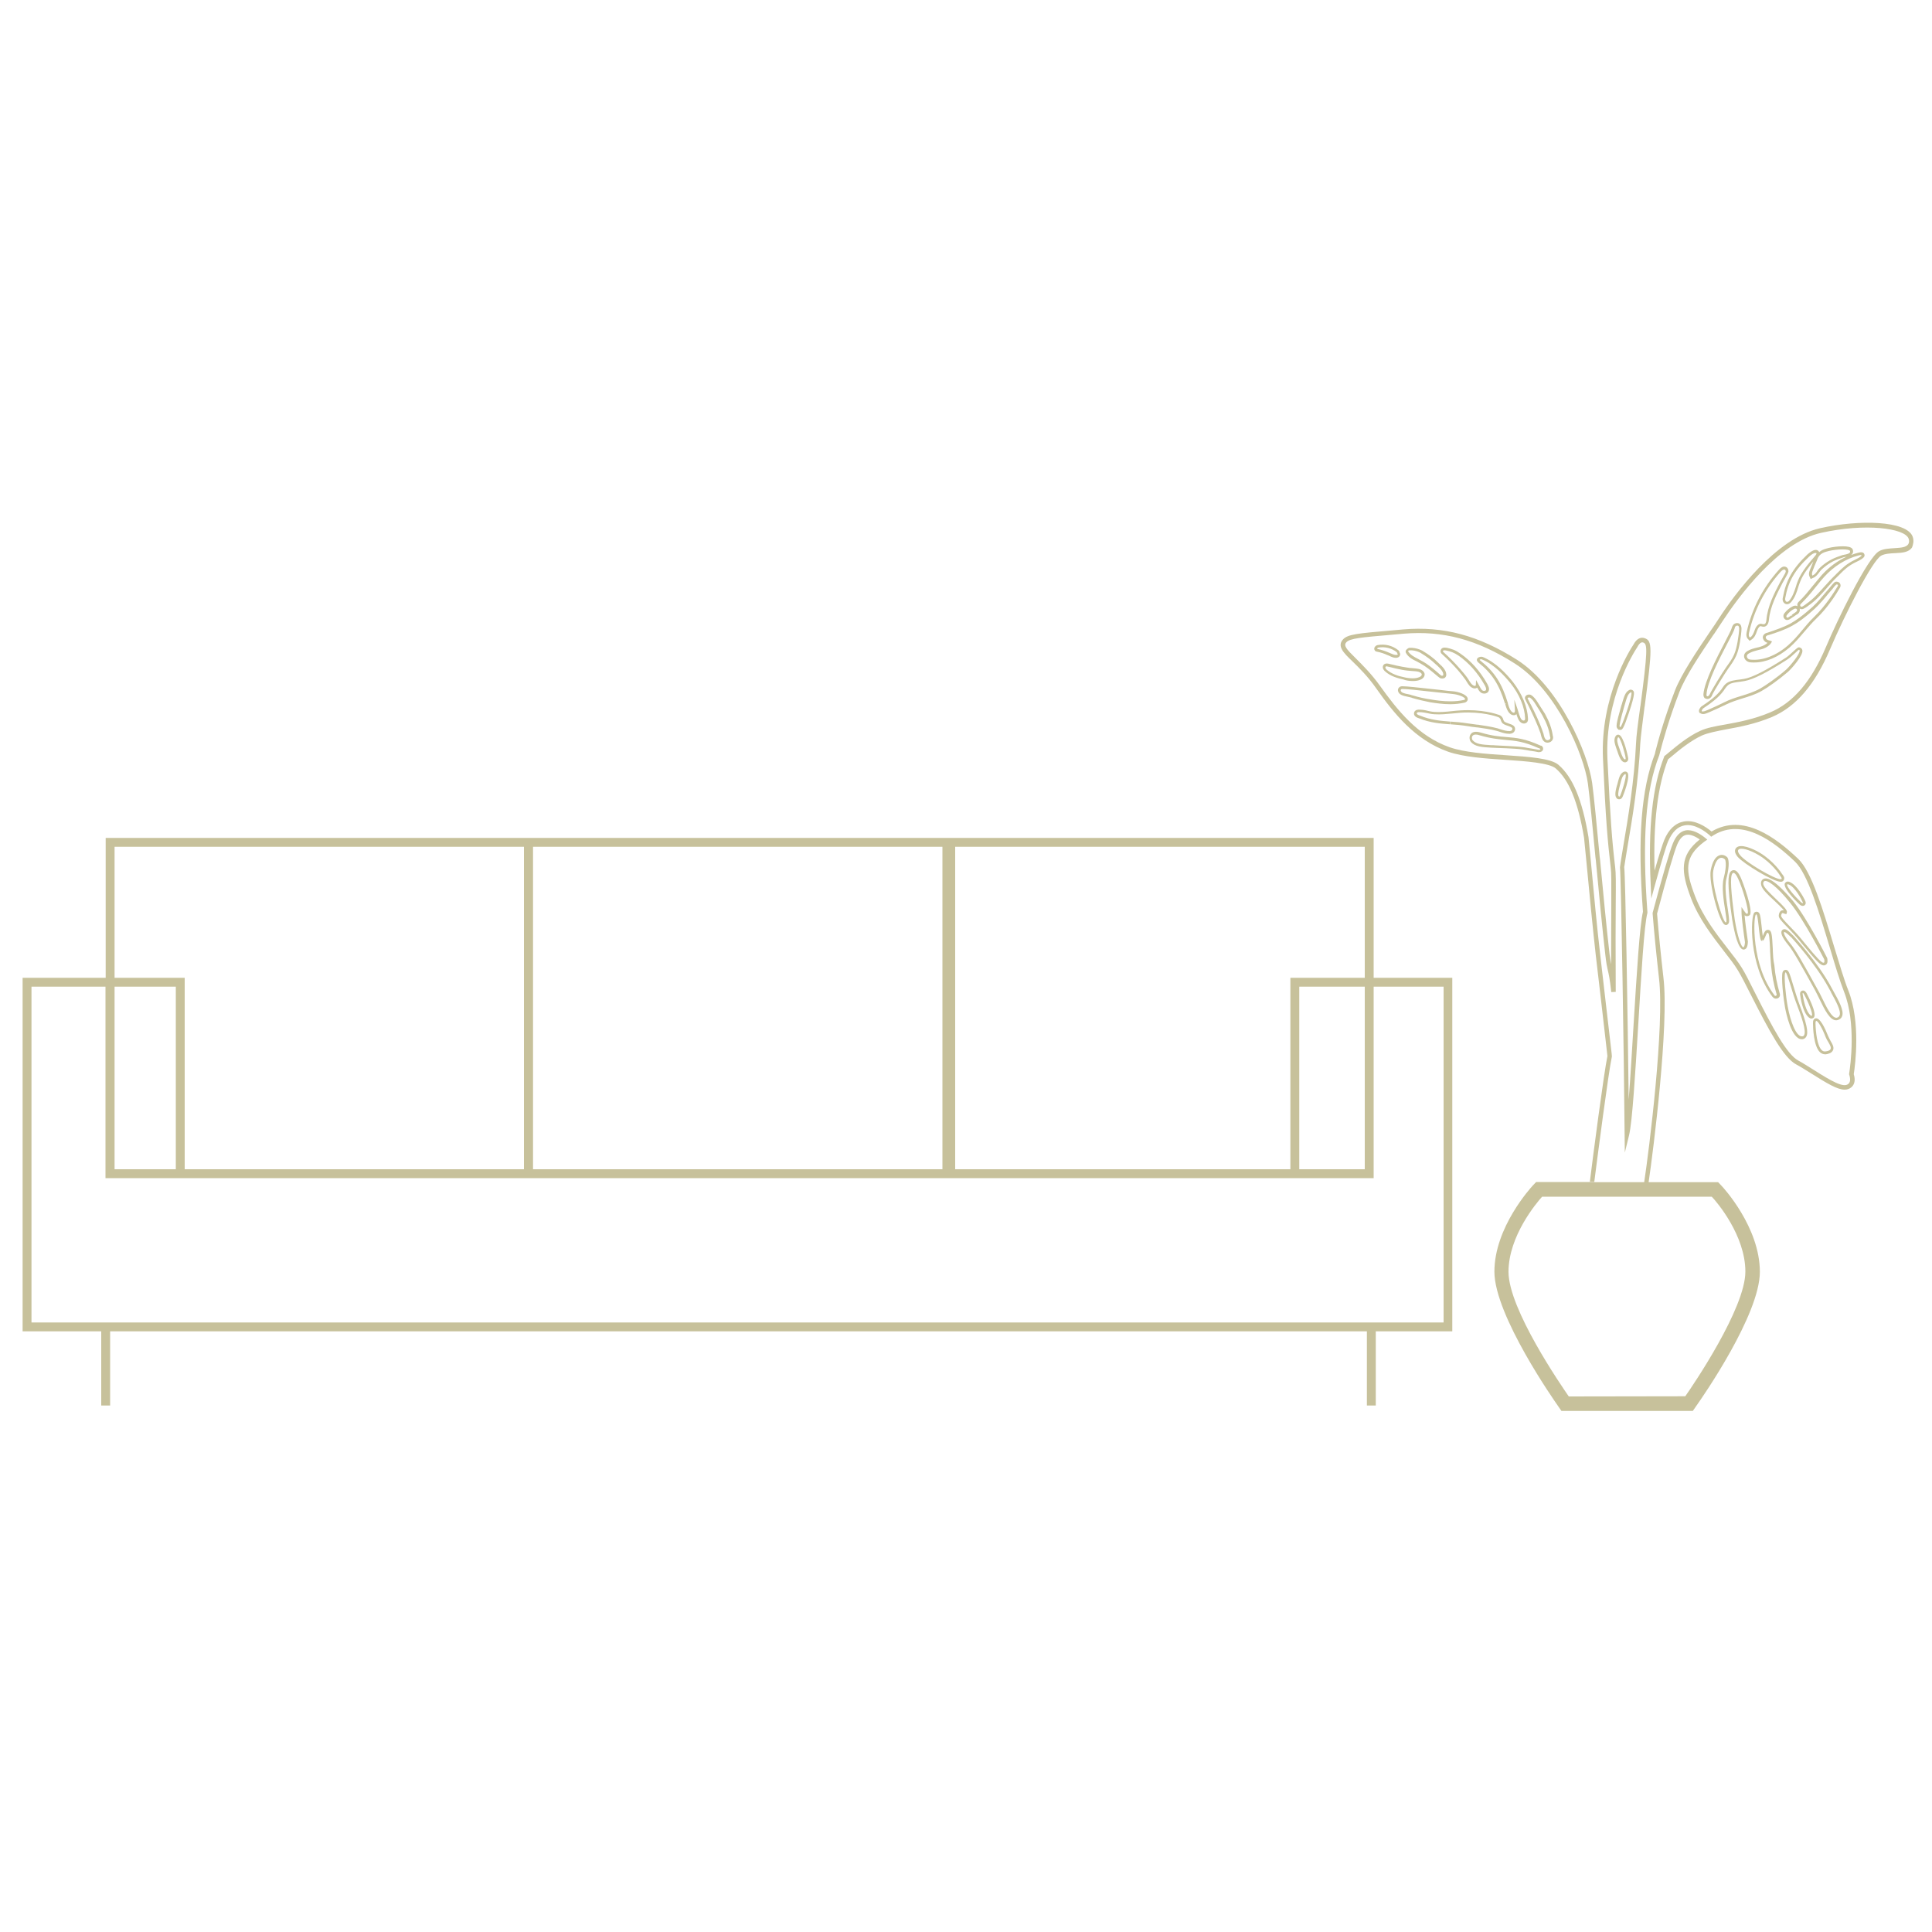 <svg version="1.1" id="Calque_1" xmlns="http://www.w3.org/2000/svg" x="0" y="0" viewBox="0 0 1000 1000" xml:space="preserve"><style type="text/css">.st0{fill:#c7c19b}</style><path class="st0" d="M837.7 377.7l.9.1c1.1 0 1.7-.4 4.5-8.8 3.5-10.5 2.8-11 2-11.7-.6-.4-1.3-.5-1.9-.1-2 1.1-2.6 3.5-3.5 6.4-.1.5-.3 1.1-.5 1.6-2.9 10.1-2.7 11-2.1 11.8l.6.7zm3-12c.2-.6.3-1.1.5-1.7.8-2.8 1.3-4.7 2.8-5.6.1-.1.2-.1.4 0 .1.2.4 1.5-2.5 10.1-2.2 6.5-2.9 7.7-3.2 7.8h-.2l-.1-.1c-.4-.4.3-3.6 2.3-10.5z"/><path class="st0" d="M990 277.8c-3-8.3-27.6-9-47.9-4.4-23.1 5.2-44.4 34.4-52.4 46.7-1.3 2-2.8 4.3-4.5 6.7l-.2.3c-6.6 9.7-14.7 21.8-18 30.2-5.6 14.5-8.8 26.2-10.2 31.8l-.2 1c-7.1 18.4-9.1 43.6-6.2 81.8-1.7 6.9-3.2 31.5-4.8 57.5-.9 14.2-1.7 28.7-2.6 39.8-.5-43.8-1.7-115.5-2.3-120.4.4-3 1.1-6.8 1.8-11.2 2.4-14 5.6-33.2 6.5-52.7.2-3.6 1.2-11 2.2-18.9l.1-.5c4-30.3 4-33.9-.1-35.2-1.5-.5-3.8-.3-5.7 3.3-1.8 2.7-17.3 27-15.8 59.1 1.4 31.4 2.4 42.7 4 56.3.4 3 .3 7.6.3 18.6 0 7.2-.1 17.3-.1 31.5-.2-1.2-.5-2.8-.8-5.3-1.5-12.9-3.4-32.7-4.9-48.7l-.2-1.6c-1.5-16.2-3-31.5-3.9-38.2-2.1-15.3-16.9-49.8-38.9-63.8-19.9-12.6-38.1-17.5-59-15.7l-5.6.5c-17.7 1.5-23 2-25.4 4.6-3.3 3.5.2 7 4.7 11.3 3.5 3.4 8.2 8 12.5 14.2 8.9 12.6 19.9 26.6 37.2 32.7 7.8 2.7 18.9 3.5 29.7 4.2 10.6.7 22.6 1.6 25.9 4.4 6.9 5.9 11.6 17.4 14.7 35.9l1.2 12.2c1.4 15 3.4 35.6 4.9 48.9 1.6 13.4 4 34.3 5.9 51l.1.9c-1.9 9.2-7.5 52-9.1 65.1h2.3c1.8-14 7.3-56.5 9.1-64.8v-.2l-.1-1.3c-1.9-16.7-4.4-37.5-5.9-51-1.6-13.3-3.5-33.8-4.9-48.8l-1.2-12.3c-3.2-19.2-8.1-31-15.5-37.4-3.9-3.4-15.3-4.2-27.3-5-10.6-.7-21.5-1.5-29-4.1-16.6-5.8-27.3-19.5-36.1-31.8-4.5-6.3-9.3-11-12.8-14.5-4.7-4.6-6.2-6.4-4.6-8.1 1.9-2 7.6-2.5 24-3.9l5.6-.5c20.3-1.7 38 3 57.5 15.4 21.5 13.6 35.9 47.2 37.9 62.2.9 6.7 2.4 21.9 3.9 38.1l.2 1.6c1.5 16 3.4 35.9 4.9 48.8.5 4.6.9 6.3 1.3 8.1.5 2.1 1 4.2 1.8 11.3l2.3-.1c-.1-22-.1-36.3 0-45.7.1-11.1.1-15.7-.3-18.9-1.6-13.5-2.5-24.8-4-56.1-1.4-31.4 13.7-55.1 15.5-57.8 1.3-2.5 2.4-2.6 3.1-2.3 2.2.7 2.2 4.6-1.5 32.7l-.1.5c-1.1 7.9-2.1 15.4-2.2 19.1-.9 19.3-4.1 38.4-6.5 52.5-.7 4.4-1.4 8.2-1.8 11.5.6 5.7 2.1 101.3 2.4 138.4l.1 9.3 2.2-9c1.7-7.1 3.2-31.8 4.8-57.9 1.5-25 3-50.9 4.7-57.2v-.4c-2.8-37.9-1-62.9 6.1-81.1l.3-1.1c1.4-5.6 4.6-17.2 10.1-31.6 3.1-8.2 11.2-20.2 17.7-29.8l.2-.2c1.7-2.5 3.2-4.8 4.5-6.8 7.9-12.1 28.8-40.8 51-45.7 22.7-5.1 43.3-2.5 45.3 3 .4 1.1.3 2.1-.2 2.9-1.1 1.6-3.7 1.8-6.8 2-2.8.2-6.1.3-8.3 1.6-6 3.3-21.9 36.3-27.5 49.6-7.5 17.7-16.9 28.8-28.8 33.8-8.5 3.6-16.7 5.1-23.3 6.3-5.2.9-9.6 1.7-13 3.3-6.4 2.9-12.6 8.2-16 11-.9.8-1.6 1.3-2.2 1.8l-.3.2-.1.3c-6.1 15.4-8.4 36.5-7 66.3l.3 7.2 1.9-7c3.3-11.9 5.7-20 6.9-22.7 2-4.8 4.9-7.6 8.5-8.2 5.1-.9 10.4 2.9 13.1 5.3l.6.6 1.4-.9c15.1-9 31.2 3.5 42 13.8 6.5 6.2 12.4 25.8 18.1 44.8 2.6 8.7 5.1 17 7.3 22.6 6.3 16 3.3 38.1 2.6 42.4v.3l.1.3c.7 2.3.5 3.9-.6 4.7-2.5 2-8.5-1.4-18.1-7.5-2.6-1.6-5.5-3.5-7.6-4.6-6.1-3.2-13.4-17.1-22.4-34.9-2.8-5.6-5.2-10.4-6.9-13.1-1.9-3.1-4.6-6.5-7.4-10.1-6-7.7-12.7-16.4-16.7-26.7-5.3-13.7-5.8-20.7 4.6-28.5l1.6-1.1-1.2-1c-2.6-2.1-6.5-4.4-10-3.8-2.7.5-5 2.7-6.6 6.7-1.6 3.8-5.4 16.9-10.5 36v.4c.8 10.1 1.9 21.1 3.3 33.5 2.9 24.3-5.1 88.7-7.7 105.7h2.3c2.6-17.6 10.6-81.6 7.7-106-1.4-12.3-2.5-23.2-3.3-33.2 4.9-18.6 8.8-31.9 10.3-35.5 1.3-3.2 3-5 4.9-5.3 2.3-.4 5 1.1 6.9 2.4-10.5 8.3-9.8 16.6-4.5 30.5 4.1 10.7 11 19.5 17 27.3 2.8 3.6 5.4 6.9 7.2 9.9 1.6 2.6 4.1 7.4 6.9 13 9.2 18.1 16.7 32.3 23.4 35.8 2.1 1.1 4.9 2.9 7.5 4.5 8.4 5.3 13.7 8.5 17.5 8.5 1.3 0 2.4-.4 3.3-1.1 1.3-1 2.6-3.1 1.4-6.9.8-5 3.6-27.1-2.8-43.3-2.2-5.5-4.6-13.7-7.3-22.5-5.8-19.2-11.7-39.1-18.7-45.7-11.3-10.7-28.3-23.9-44.8-14.1-3.1-2.6-8.6-6.2-14.3-5.2-4.4.8-7.9 4-10.2 9.6-.9 2.2-2.7 7.8-5 15.9-.7-25.4 1.6-43.9 7-57.7.6-.4 1.2-1 2.1-1.7 3.2-2.7 9.3-7.8 15.4-10.6 3.2-1.4 7.5-2.2 12.6-3.2 6.6-1.2 14.9-2.7 23.7-6.4 12.4-5.3 22.2-16.7 30-35 7.5-17.6 21.8-45.9 26.5-48.5 1.8-1 4.7-1.2 7.4-1.3 3.6-.2 6.9-.4 8.6-3 .5-1.5 1.1-3.2.3-5.5z"/><path class="st0" d="M839.9 412.3c.1-.1 4.3-10.6 2.4-12.5-.5-.5-1.2-.6-1.9-.3-1.9.9-2.4 3.1-3.1 5.8-.1.4-.2.9-.4 1.4-1.2 4.2-.8 5.5-.3 6.2.3.5.8.8 1.3.8h.2c1.2 0 1.6-1 1.8-1.4zm-1.7 0c-.2 0-.3-.1-.4-.2-.3-.4-.4-1.6.5-5 .1-.5.3-1 .4-1.5.6-2.5 1.1-4.2 2.4-4.9.1-.1.2 0 .3 0 .7 1.1-2 9.4-2.7 10.9-.1.3-.3.7-.5.7zm-1-23.3c1.3 4.1 2.3 5 3.1 5.4.3.1.5.2.8.2.3 0 .5-.1.7-.2l.2-.1c.9-.6.8-1.6.7-2.2 0-.1-2.2-11.2-4.8-11.8-.7-.2-1.4.2-1.7.8-1.1 1.8-.4 3.9.5 6.5l.5 1.4zm.2-7.2c.1-.1.2-.2.3-.2 1.2.5 3.5 8.9 3.7 10.6 0 .3.1.7-.1.8-.1.1-.3.1-.4 0-.5-.2-1.2-1.1-2.3-4.5l-.5-1.4c-.9-2.4-1.4-4.1-.7-5.3zm-12.1 230h-30.2l-1.8 1.9c-.8.9-19.8 21.5-19.8 44.5 0 22.8 31.6 67.6 32.9 69.5l1.8 2.6h68l1.8-2.6c3.4-4.8 32.9-47.3 32.9-69.4 0-23.1-19-43.7-19.8-44.5l-1.8-1.9h-64zm78.1 46.4c0 19-27.1 58.8-31.1 64.5l-60.3.1c-3.8-5.5-31.2-45.2-31.2-64.5 0-18.6 14.6-35.8 17.4-38.9H886c2.7 2.8 17.4 20.1 17.4 38.8zM711 433.7H54.7v72.4h-43v183h40.7v38.4H57v-38.4h650.5v38.4h4.6v-38.4h39.6v-183H711v-72.4zm-216.6 4.6h212v67.8h-38.5v99.1H494.4V438.3zm212 72.4v94.5h-33.9v-94.5h33.9zm-218.6-72.4v166.9H275.9V438.3h211.9zm-428.5 0h211.9v166.9H95.6v-99.1H59.3v-67.8zm0 72.4H91v94.5H59.3v-94.5zm687.9 0v173.8H16.3V510.7h38.3v99.1H711v-99.1h36.2zm134.3-141.1c.8 0 1.5-.3 1.8-.4l1.5-.6c2.5-1.1 5.7-2.5 8.5-3.9 2.6-1.3 5.7-2.3 8.6-3.2 3.3-1 6.8-2.1 9.8-3.8 3.1-1.7 8.9-5.8 13.8-10 1.6-1.4 7.9-8.4 7.4-11.1-.1-.7-.6-1.2-1.2-1.4-.9-.4-1.3 0-3.3 1.8-1.2 1.1-2.9 2.7-4 3.4-10.8 6.9-17.5 10.3-21.7 11-.5.1-1.2.2-2 .3-2.5.3-5.2.6-7 1.9-1 .7-1.7 1.7-2.3 2.6l-.3.5c-2.7 3.7-6.6 6.4-10.5 9l-.2.2c-.4.4-1.6 1.8-.7 3.1.4.1.9.6 1.8.6zm0-2.9c4-2.7 8-5.5 10.8-9.4l.3-.5c.6-.8 1.2-1.7 2-2.3 1.4-1.1 4-1.4 6.5-1.7.7-.1 1.3-.2 1.9-.3 4.4-.8 11.3-4.2 22.2-11.2 1.2-.8 2.9-2.3 4.3-3.6.8-.8 1.5-1.4 1.7-1.4.2.1.3.3.3.4.3 1.6-4.7 7.8-7 9.9-4.8 4.2-10.6 8.2-13.6 9.9-3 1.6-6.3 2.7-9.6 3.7-3 .9-6.1 1.9-8.8 3.3-2.8 1.4-5.9 2.8-8.4 3.9l-1.5.6c-.6.2-1.6.4-1.8.1-.1-.5.6-1.2.7-1.4z"/><path class="st0" d="M883.8 361.8c.2 0 .3 0 .5-.1 1-.2 1.7-1.2 1.9-1.9.6-1.6 6.6-11.3 8.3-13.7 1.5-2.1 3.1-4.3 4.2-6.8 1-2.3 1.5-4.8 1.9-7 .4-2.4.8-5.4.8-7 0 0 0-1.3-.6-2-.4-.5-.9-.8-1.6-.8h-.1c-.7 0-1.3.3-1.8.7-.6.7-.9 1.5-1 2-.2.9-2 4.2-3.5 7.2-4.2 8-10.5 20.2-11.1 26.8-.1 1.2.3 1.8.7 2.2.5.2.9.4 1.4.4zm10.3-28.8c2.1-4.1 3.5-6.6 3.7-7.6.1-.4.2-1 .6-1.3.2-.2.5-.3.9-.3.2 0 .4.1.6.3.1.2.3.9.3 1.1 0 1.5-.4 4.5-.8 6.8-.4 2.2-.9 4.6-1.8 6.7-1 2.4-2.6 4.5-4.1 6.6-1.9 2.6-7.8 12.3-8.5 14-.2.4-.6 1-1.1 1.1-.1 0-.3 0-.4-.1-.2-.2-.3-.5-.2-1 .4-6.3 6.6-18.3 10.8-26.3zm11.5-1.3l.9-.6c1.6-1 2.3-2.7 2.8-4.2.1-.3.2-.5.3-.8.4-1 1.1-2 1.7-2h.1l.3.1c.3.1.8.2 1.3.2.9-.1 2.3-.7 2.6-3.6.6-6.8 4.1-13.4 7.1-19.2.3-.6.8-1.4 1.2-2.1 1.2-2.1 1.7-3 1.8-3.8 0-.9-.4-1.7-1-2.1-.7-.4-1.5-.5-2.2-.1-.8.4-1.3.9-1.8 1.5-8.2 9.1-14 20.2-16.6 32.1-.4 1.7-.1 3 .8 3.8l.7.8zm-.3-4.2c2.6-11.7 8.3-22.6 16.3-31.5.4-.4.9-.9 1.4-1.1.1-.1.3-.1.4-.1.2 0 .3 0 .5.1.3.2.4.5.4.9s-.6 1.5-1.6 3.2c-.4.7-.8 1.5-1.2 2.1-3.1 5.9-6.6 12.6-7.2 19.7-.1 1.5-.6 2.3-1.4 2.3-.3 0-.5-.1-.8-.1l-.3-.1c-1.5-.3-2.8 1.2-3.4 2.8-.1.3-.2.5-.3.8-.5 1.3-1 2.7-2.2 3.4h-.2c-.8-.6-.5-2-.4-2.4zm.5 15.3c.7.1 1.4.1 2.1.1 6.1 0 12.4-2.7 18.3-7.7 2.9-2.5 5.3-5.4 7.7-8.2l.1-.1c1.9-2.2 3.8-4.5 5.9-6.5 6.4-6.1 10.7-13.2 12.5-16.3.5-.9.3-2-.5-2.6-.8-.6-1.9-.6-2.6.1-.6.6-1.1 1.2-1.6 1.8-.3.4-.6.7-.9 1.1-1.1 1.3-2 2.4-2.9 3.4-2.7 3.2-4.3 5.2-8.7 8.8-2.4 2-5.2 4.2-8.4 6-3.7 2-7.9 3.4-12 4.8l-.4.1c-.4.1-1.1.4-1.6 1.1-.4.6-.5 1.3-.2 2 .3.8 1 1.6 1.9 1.9.1.1.3.1.4.1-.8.8-2 1.5-3.6 2-.6.2-1.3.4-1.9.5-1.6.4-3.3.8-4.8 1.7-2 1.1-2 2.6-1.8 3.4.4 1.3 1.5 2.3 3 2.5zm-.4-4.7c1.4-.8 3-1.2 4.5-1.6.7-.2 1.3-.3 2-.5 2.4-.7 4-1.9 4.9-3.3l.4-.7-.8-.3c-.2-.1-.4-.2-.7-.2-.2-.1-.4-.1-.6-.2-.5-.2-1-.6-1.1-1.1-.1-.3-.1-.6.1-.8.2-.3.6-.5.9-.6l.5-.1c4.1-1.3 8.3-2.7 12.1-4.8 3.3-1.8 6.2-4.1 8.6-6.1 4.4-3.7 6.1-5.7 8.9-9 .8-1 1.7-2.1 2.8-3.3.4-.4.7-.8 1-1.2.4-.6.9-1.2 1.4-1.6.1-.1.3-.2.4-.2.1 0 .3 0 .4.1.3.2.3.5.1.8-1.8 3-6.1 10-12.3 16-2.2 2.1-4.1 4.4-6 6.7l-.1.1c-2.3 2.8-4.7 5.6-7.5 8-6.2 5.3-13.2 7.9-19.4 7.2-.9-.1-1.6-.7-1.7-1.4-.1-.5-.1-1.2 1.2-1.9z"/><path class="st0" d="M924.5 312.7c.9.2 1.9-.2 2.7-1.2 1.9-2.3 2.8-5 3.6-7.7.3-.9.6-1.9 1-2.8 1.4-3.7 4.5-7.6 6.8-10.4-.6 1.5-1.2 3-1.8 4.4-.3.8-.8 2.1-.2 3.4l.6 1.3 1.3-.6c1.5-.6 2.3-1.8 3.1-2.8.2-.3.4-.6.6-.8.5-.6 1.1-1.2 2-1.9 3.3-2.7 5.8-3.8 9.9-5.1.2-.1.5-.1.8-.2h.2c.2 0 .5-.1.8-.2-4.7 2.1-9.2 5.4-12.9 9.5-1.2 1.4-2.4 2.8-3.6 4.3l-1 1.2c-2.6 3.2-4.5 5.6-7.5 8.5-.6.6-.8 1.4-.5 2.2-.5-.3-1.4-.6-2.6.1-1.6.8-3 2-4.1 3.4-.3.4-.6.8-.6 1.4-.1 1 .6 2 1.6 2.2h.4c.6 0 1.1-.3 1.3-.4.5-.3 1-.7 1.6-1.1l.2-.1c.6-.4 1.1-.8 1.6-1.1l.2-.1c.4-.2.9-.5 1.2-1.1.4-.6.5-1.4.3-2 .6.4 1.3.4 2 .1.7-.3 1.4-.8 2-1.2l.5-.4c3.8-2.6 6.7-5.9 9.6-9.2 1.7-2 3.5-4 5.5-5.9.4-.4.9-.8 1.3-1.3l.2-.2c1.9-1.9 4.1-4.1 8.1-6 4.1-1.9 4.7-2.9 4.3-4-.5-1.5-2.3-1-3.2-.8-1.2.3-2.5.7-3.7 1.2.7-.5 1.2-1.2 1-2.4-.1-.6-.4-1.1-1-1.4-2.2-1.4-9.9-.6-13.3.6-1 .3-2.2.8-3.2 1.7-.1-.3-.3-.6-.6-.8-1.2-.9-3-.2-5.5 2-7.6 7.2-11.1 13.4-12.7 22.3-.4 1.4.2 3 1.7 3.4zm5.5 3.6c-.2.3-.5.5-.8.7l-.1.1c-.5.3-1.1.7-1.7 1.2l.4.6-.6-.4c-.5.4-1 .7-1.5 1-.2.1-.3.2-.6.2-.3-.1-.5-.4-.5-.7 0-.3.2-.5.4-.8.9-1.2 2.2-2.3 3.6-3 .3-.2.6-.2.8-.2.2 0 .4.1.5.2.4.2.3.8.1 1.1zm32-28.8c.3-.1.8-.2 1.1-.2.2 0 .4.1.5.2 0 0-.2.7-3.6 2.3-4.2 2-6.6 4.4-8.5 6.3l-.2.2c-.4.4-.9.8-1.3 1.3-2 1.9-3.9 4-5.7 6-2.8 3.1-5.6 6.4-9.3 8.9l-.5.4c-.6.4-1.1.8-1.7 1.1-.4.1-.8 0-.9-.3-.2-.3-.2-.7.1-1 3-3 5-5.3 7.6-8.6l1-1.2c1.2-1.5 2.3-2.9 3.5-4.2 5-5.6 11.5-9.6 17.9-11.2zm-20.2 0c.9-1 2.2-1.6 3.3-1.9 3.6-1.2 10.6-1.7 12.2-.7.3.2.3.3.3.4.2 1-.9 1.4-2.8 1.8h-.2c-.3.1-.7.2-.9.2-4.2 1.4-6.8 2.5-10.3 5.3-.9.8-1.6 1.4-2.2 2.1l-.6.9c-.6.9-1.4 1.9-2.5 2.3h-.1v-.1c-.3-.8 0-1.7.2-2.3.7-1.8 1.4-3.7 2.3-5.6.3-.9.7-1.7 1.3-2.4zm-5.5.7c1.6-1.5 2.7-2 3.4-2 .2 0 .3 0 .4.1.1.1.1.1.1.2 0 .3-.3.7-.6 1.1l-.6.7c-2.3 2.7-6.6 7.6-8.4 12.3-.4.9-.7 1.9-1 2.9-.8 2.5-1.7 5.2-3.4 7.3-.4.5-.8.7-1.2.7h-.2c-.7-.2-.9-1.1-.8-1.7 1.5-8.7 4.9-14.7 12.3-21.6zm-4.9 179.9c.3.3 1 .8 1.7.8.4 0 .7-.1 1-.4.7-.6.7-1.5.1-2.6-.6-1.3-4.1-7.9-7.9-9.4-1.5-.6-2.2.3-2.4.6-1.5 2.6 7.4 10.9 7.5 11zm-5.6-10.3c3.4 1.3 6.8 8 7.1 8.8.4.6.3.8.1.9-.2 0-.6-.4-.8-.5-3.2-3-7.6-8.1-7.2-9.2.1 0 .3-.2.8 0zm-13-2.9c-.4.2-1.7 1-1.2 3.2.4 2.1 3.3 4.9 6.7 8 1.2 1.1 4 3.8 5.1 5.1-.5-.1-1-.1-1.5.2-.9.5-1.1 1.6-1.2 2.3-.2 1.4 1.1 2.8 4.8 6.6l.2.2c1.7 1.8 3.6 3.8 5.4 6 .8.9 1.5 1.9 2.3 2.8l.6.7c6.1 7.3 8.2 9.7 10 9.7.3 0 .5-.1.8-.2 1.5-.7 1.1-2.7 1-3.4l-.1-.3c-.1-.2-10.1-20.1-17.6-29.4-4.3-5-11.7-13.2-15.3-11.5zm31.4 41.6c.1.4.3 1.6-.2 1.8h-.2c-1.2 0-4.2-3.5-8.9-9.2l-.6-.7c-.8-.9-1.5-1.9-2.3-2.8-1.8-2.2-3.8-4.2-5.5-6l-.2-.2c-2.6-2.7-4.5-4.7-4.4-5.5.1-.4.2-1 .5-1.2.1-.1.2-.1.3-.1.2 0 .5.1.9.3.1 0 .2.1.4.1l.6.2.3-1c.2-1-1.2-2.7-5.9-7.1-2.9-2.8-5.9-5.6-6.3-7.3-.2-.8 0-1.4.5-1.7 1.5-.8 6.3 2.4 13.3 11.1 7.5 9.2 17.4 28.8 17.7 29.3zm-47.6-20.4c1.2 7 3.1 15.4 5.9 15.4 1.9-.1 2.1-2.5 2.2-3.9v-.3c-.6-3.8-1.4-9.9-1.7-13.6.3.3.7.5 1.2.5.6 0 1.1-.2 1.5-.6 1.9-2.1-3.6-17.1-4.8-19.6-.9-1.9-2.1-3.8-3.7-3.6-.3 0-1 .2-1.5.8-1.2 1.6-1.9 5.6.9 24.9zm.1-24c.2-.3.4-.3.6-.3.4 0 1.2.5 2.3 2.9 2.3 4.8 5.8 16.7 5 18.1-.1.1-.3.2-.4.2-.4 0-.9-.8-1.5-1.6l-1.3-1.9v2.3c0 3.2 1.2 11.8 1.8 15.9-.1 1.1-.3 2.6-.9 2.6-1 0-3-5.5-4.4-14.3-2-14.5-2.5-22.3-1.2-23.9zm25.8 29.3c-1.2 1.1-.2 3.7 3.1 7.7 2.4 2.8 6.5 10.1 13.9 23.5.7 1.3 1.4 2.8 2.2 4.4 2.9 6 5.5 11.1 8.7 11.1.4 0 .8-.1 1.3-.3.9-.4 1.5-1 1.8-1.9 1-2.9-1.7-7.8-4.6-13l-.6.3-.6.4c2.5 4.5 5.3 9.6 4.5 11.9-.2.5-.5.9-1 1.1-.3.1-.5.2-.7.2-2.4 0-5-5.2-7.5-10.4-.8-1.6-1.5-3.1-2.3-4.4-7.4-13.5-11.6-20.8-14.1-23.7-2.9-3.5-3.5-5.5-3.2-5.8 0 0 .1-.1.2-.1.4 0 1.3.6 3.8 3 .1.1 12.4 13.5 19.1 25.9l.1.2c.4.6.7 1.3 1.1 2l.6-.3.6-.3c-.4-.7-.7-1.3-1.1-2l-.1-.2c-6.8-12.6-19.2-26-19.3-26.2-3.1-3.2-4.6-4.3-5.9-3.1zm-.9-25h.4c.7-.1 1.2-.5 1.4-1.2.4-1-.3-2-1-2.8-.4-.7-4.5-6.8-11.5-11-3.5-2.1-10.1-5-12.3-2.5-1 1.2-.7 2.8.9 4.7 3.2 3.6 18.4 12.8 22.1 12.8zm-21.8-16.6c1.1-1.3 5.8 0 10.5 2.8 6.7 4 10.7 9.9 11.1 10.7.8 1 .8 1.3.8 1.5-.1.2-.2.3-.5.3-3.2 0-17.8-8.6-20.9-12.3-1.2-1.4-1.5-2.4-1-3zm28.4 70.3c-2.1-7.1-2.5-8.1-3.9-8.1h-.1c-.5 0-1.2.3-1.5 1.1-.9 2.4.4 13.9 1.2 18.2.5 2.8 3.3 16.6 8.7 16.6h.4c.8-.1 1.5-.6 1.9-1.3 1.3-2.2.2-7-3.7-17.2-1-2.7-2.2-6.6-3-9.3zm5.6 25.7c-.2.4-.5.6-.9.6h-.3c-3 0-5.9-7.8-7.3-15.5-1-5.3-2-15.6-1.3-17.4.1-.1.1-.2.2-.2.4 0 1 1.7 2.7 7.1.8 2.8 2 6.6 3.1 9.4 2.2 5.8 5.1 13.8 3.8 16z"/><path class="st0" d="M893.3 478.8c.4 0 .7-.1 1-.4 1-.8.8-2.2.1-7.2-.8-4.9-1.9-12.3-.8-16.5 1.9-7.4 1-10 .6-10.7l-.2-.3c-1.2-1.1-2.7-1.5-4-1-2.1.7-3.6 3.2-4.5 7.6-1.3 6.5 4.5 27.2 7.2 28.3.2.1.4.2.6.2zm-6.5-28.2c.8-3.8 2-6 3.5-6.5.8-.3 1.8 0 2.5.7l.1.1c0 .1 1.2 2.2-.7 9.6-1.2 4.4 0 12 .8 17 .5 3.5.9 5.6.4 5.9h-.3c-1.6-1-7.6-20.3-6.3-26.8zm30.8 41.4v-.7c-.4-8-.6-9.7-2.3-10h-.3c-1.2 0-1.8 1.3-2 1.8-.2.5-.4 1-.6 1.4-.2-1.5-.5-3.7-.6-5.1-.6-5.5-.8-6.9-2-7.4-.6-.2-1.2-.1-1.7.3-2.1 1.7-3.1 27.2 9.3 43.6l.2.2c.4.5 1 .8 1.6.8.3 0 .7-.1 1-.2.9-.4 1.3-1.4 1-2.4-1.4-4.9-2.4-9.7-2.8-14.7-.6-2.6-.7-5.3-.8-7.6zm1.7 23.4c-.2.1-.6.1-.8-.1v-.1c-12-15.6-11-40.1-9.7-41.8.1-.1.2-.1.3-.1.5.2.7 2.1 1.2 6.3.3 3.3.7 6.1 1.1 7l.2.3.3.1h.3v-.8l.4.7c.3-.2.4-.6.9-1.6.2-.4.4-1 .7-1.6.3-.7.6-1 .8-.9.7.1.9 2.6 1.2 8.7v.7c.1 2.4.3 5 .5 7.6.5 5.1 1.4 10 2.9 14.9.1.2-.1.5-.3.7zm19.4 11.4c2.3-1.9-3.6-12.6-3.6-12.7-.3-.5-1.1-1.8-2.4-1.3-1.3.5-1 2-.9 2.4.1.9 1.2 8.7 4.4 11.4.5.4.9.6 1.4.6.4 0 .8-.2 1.1-.4zm-.9-1.1c-.1.1-.1.1-.2.1s-.3-.1-.5-.3c-2.3-1.9-3.6-7.7-4-10.6-.1-.6-.1-.8 0-.9h.1c.2 0 .3.2.6.7 1.8 3.2 4.8 10.2 4 11zm8.5 10.7c-1.8-4.5-4.3-9.7-6.5-9.3-1 .2-1.5 1.1-1.4 2.7 0 2 .3 11.9 3.7 14.9.7.6 1.6 1 2.5 1h.5c1.2-.2 2.9-.6 3.6-2 .8-1.5-.2-3.2-1.2-4.9-.4-.9-.9-1.6-1.2-2.4zm1.2 6.6c-.4.8-1.6 1.1-2.6 1.2-.8.1-1.4-.1-1.9-.6-2.5-2.2-3.2-9.7-3.3-13.9 0-.8.1-1.2.4-1.3.7 0 2.7 2.8 4.9 8.5.3.8.8 1.6 1.4 2.6.8 1.4 1.5 2.6 1.1 3.5zM750.7 374.1l.1-.7m-17.4-31l1.8 1c2.8 1.5 5.3 3.6 7.8 5.7.7.6 1.4 1.2 2.1 1.7.4.3.9.4 1.3.4.3 0 .6-.1.9-.1.9-.3 1.1-1 1.2-1.2.6-2.5-1.9-4.9-3.6-6.4l-.6-.6c-2.2-2.2-4.8-4.1-7.6-5.8-.1-.1-3.2-2-7.2-1.8-.6.1-1.4.7-1.8 1.3-.2.5-.2.9 0 1.3 1.2 2.3 3.6 3.5 5.7 4.5zm-4-5.8c3.6-.2 6.3 1.5 6.3 1.6 2.7 1.6 5.2 3.5 7.4 5.6l.7.6c1.4 1.3 3.6 3.4 3.2 5.1 0 .1-.1.2-.2.2-.4.1-.7 0-.8 0-.7-.6-1.4-1.1-2.1-1.8-2.5-2.1-5.1-4.3-8-5.8l-1.8-1c-2-1-4.1-2.1-5.3-4 0-.1.4-.5.6-.5zm25.3 10.4c1.3 1.5 2.6 3.1 3.8 4.8.2.3.4.7.7 1.1.8 1.3 1.8 3 3.7 3.4.6.1 1.2 0 1.7-.4.8 1.5 1.7 3.1 3.6 3.1 1.3 0 2-.7 2.2-1.1.8-1.4-.1-3-.7-4.1-3.7-6.5-8.3-11.7-13.8-15.5-2.7-1.9-4.4-2.4-7-3-1.6-.3-2.7 0-3.1 1-.4.8-.1 1.7.4 2.1 3 2.7 5.9 5.6 8.5 8.6zm-7.8-10.1c.2-.3.7-.4 1.6-.2 2.4.5 4 1 6.5 2.7 5.3 3.7 9.8 8.8 13.4 15.1.4.7 1.1 2 .7 2.7-.2.3-.5.4-1 .4-1 0-1.5-.9-2.3-2.4-.2-.4-.4-.7-.6-1.1L764 352l-.1 2.4c0 .3-.1.4-.2.5-.1.2-.3.1-.5.1-1.3-.3-2.1-1.6-2.9-2.9-.2-.4-.5-.8-.7-1.1-1.2-1.7-2.6-3.3-3.9-4.8-2.7-3.1-5.6-6-8.7-8.8-.1-.1-.2-.3-.1-.5zm-27.9 2.5c1 .5 2.2 1.1 3.6 1.1 0 0 1.5 0 2-1.2.2-.5.2-1.1-.2-1.6 0-.5-.3-.9-.7-1.2-3.1-2.4-6.8-3.3-10.7-2.6-.7.1-1.6.8-1.7 1.8 0 .7.4 1.5 1.4 1.6 2 .4 3.8 1 5.5 1.8l.8.3zm-6.2-3.7c0-.2.4-.4.5-.5 3.5-.6 6.9.2 9.7 2.4.1.1.1.2.1.3l.1.3.2.2s.1.2.1.3c-.1.2-.6.3-.8.3-1.2 0-2.1-.5-3.1-.9l-.7-.3c-1.8-.8-3.7-1.4-5.8-1.9-.2 0-.3-.1-.3-.2zm66.2 28.6l.7-.2-.6.4c.6 2 1.7 5.7 4.5 5.7.5 0 1-.2 1.3-.6.1.3.2.6.3 1 .1.3.2.5.3.8.4 1 1 2.5 2.6 3 .1 0 .4.1.7.1.5 0 1-.2 1.3-.4.4-.3.9-.9.8-2.1-.3-6.2-3.1-12.9-7.8-19-3.5-4.4-9-10.2-15.5-12.9-.9-.4-2.4-.1-3 .8-.2.3-.5 1.1.7 2.1 6.9 5.5 10.7 11.3 13.7 21.3zm-12-23c6.2 2.5 11.5 8.2 14.9 12.4 4.6 5.8 7.3 12.3 7.5 18.2 0 .4-.1.8-.3.9-.2.2-.6.2-.8.1-.9-.3-1.3-1.2-1.6-2.1-.1-.2-.2-.5-.3-.7-.3-1.1-.7-2.3-1-3.3l-1.6-4.6.3 4.9c.1 1.2-.1 1.5-.2 1.6-.1.1-.2.2-.3.2-1.7 0-2.7-3.2-3.1-4.7v-.2c-3.1-10.3-7-16.3-14.3-22.1-.3-.2-.3-.3-.3-.3-.1-.3.6-.5 1.1-.3zm-2.3 35.2c3.3.5 6.8.9 10 1.8.5.1 1 .3 1.6.5 1.4.5 3.1 1 4.7 1h.6c1.9-.2 2.6-1.4 2.6-2.5 0-1.7-1.7-2.3-3.3-2.8-.7-.2-2.2-.8-2.4-1.2l-.1-.2c-.1-.1-.1-.3-.2-.3-.2-1.1-1-2.4-2.4-2.8-1.4-.5-9-3-19.9-2.3-1.5.1-2.9.2-4.5.4-2.9.3-6 .6-8.9.4-1.6-.1-2.6-.4-3.6-.6-1.2-.3-2.4-.6-4.7-.6-1 0-2.2.6-2.3 1.8-.1.8.2 2 2.6 2.7 5.7 2.3 10.7 2.7 16 3.1l.2-.7v-.7c-5.2-.4-10.1-.8-15.7-3.1-.7-.2-1.7-.6-1.7-1.2.1-.4.6-.6 1-.6 2.1 0 3.2.3 4.4.5 1 .2 2 .5 3.8.6 3.1.2 6.1-.1 9.3-.4 1.4-.1 2.9-.3 4.3-.4 10.8-.7 18.5 1.9 19.4 2.3.8.2 1.3 1.2 1.4 1.7 0 .3.2.5.3.7l.1.2c.4.9 1.7 1.4 3.2 1.9 1.5.5 2.3.9 2.3 1.5 0 .7-.4 1.1-1.3 1.2-1.4.1-3.2-.4-4.8-.9-.5-.2-1.1-.3-1.5-.5-3.4-.9-6.9-1.4-10.2-1.9h-.4c-1.7-.2-3.4-.5-5.1-.7-3-.5-5.9-.7-8.6-.9l-.1.7-.1.7h.1c2.7.2 5.5.4 8.5.9 1.7.3 3.4.5 5.1.7h.3zm32.4 9.3c-7.7-3.5-12.3-3.9-17.3-4.3-3.7-.3-7.6-.6-13.3-2.3-2.7-.8-4.5-.5-5.4 1-.9 1.4-.3 3.2.2 3.8 2.2 2.5 5.6 2.7 10.6 3 .7 0 1.5.1 2.3.1.1 0 10.4.3 13.7.8.8.1 1.7.3 2.5.4.8.2 1.6.3 2.4.4 1.1.2 2.2.3 3.4.6h.4c.9 0 1.7-.4 2-1.1.2-.5.3-1.4-.7-2.2-.3 0-.6-.1-.8-.2zm.2 2c-.1.3-.7.3-.9.3-1.1-.2-2.3-.4-3.4-.6-.8-.1-1.6-.3-2.4-.4-.9-.2-1.7-.3-2.6-.4-3.4-.5-13.4-.8-13.9-.9-.8-.1-1.5-.1-2.3-.1-4.8-.3-7.8-.5-9.6-2.6-.2-.2-.6-1.4-.1-2.1.3-.5.9-.8 1.7-.8.6 0 1.3.1 2.1.4 5.8 1.7 9.8 2 13.6 2.4 4.8.4 9.3.8 16.8 4.2.1 0 .4.1.5.2.5.1.5.3.5.4zm-.8-23.3l-.5-.8c-.9-1.4-1.9-3-3.6-4-.8-.4-2-.2-2.6.4-.5.5-.7 1.3-.3 1.9.4.9.9 1.9 1.4 2.8l.2.4c2.3 4.8 4.7 9.7 6.4 14.7v.2c0 .1.1.3.1.4.3 1.2.8 2.9 2.1 3.6.4.2.8.3 1.3.3.4 0 .7-.1 1.1-.2 1.5-.6 2.1-2 1.6-3.5-.5-3.6-1.8-7.2-4-11.2-1.1-1.7-2.2-3.5-3.2-5zm5.1 18.5c-.5.2-1 .1-1.2 0-.8-.4-1.2-1.8-1.4-2.8 0-.2-.1-.3-.1-.5l-.1-.2c-1.7-5.2-4.1-10.1-6.5-14.9l-.2-.3c-.5-.9-.9-1.9-1.4-2.8-.1-.1 0-.2.1-.3.1-.1.5-.2.7-.2h.2c1.4.8 2.3 2.2 3.1 3.5l.5.8c1 1.5 2.1 3.3 3.1 5.1 2.1 3.8 3.4 7.3 3.9 10.8.3.6.3 1.4-.7 1.8zm-51-18.5c2.6 0 5.1-.3 7.4-.8 1.3-.3 1.8-1.3 1.7-2-.2-2.4-5.6-3.8-7.7-3.9-.5 0-3.5-.3-6.6-.7-1.7-.2-3.6-.4-5.6-.6-5.7-.6-11.5-1.3-14.1-1.3-.7 0-1.3.3-1.7.8-.4.5-.5 1-.4 1.6.4 2.1 2.9 2.6 4.9 3 .4.1.9.2 1.3.3.5.1.9.2 1.3.4 3.1.9 6.2 1.6 9.2 2.2 2.7.4 6.4 1 10.3 1zm-19.2-4.5c-.4-.1-.9-.2-1.3-.4-.4-.1-.9-.2-1.3-.3-1.7-.3-3.6-.7-3.8-1.9 0-.2.1-.4.1-.5.2-.2.4-.3.7-.3 2.5 0 8.5.7 13.9 1.3 2 .2 3.9.4 5.6.6 3.8.4 6.1.6 6.6.7 2.7.2 6.4 1.6 6.4 2.6 0 .3-.3.5-.6.5-2.2.5-4.5.7-7.1.7-3.8 0-7.4-.5-10.2-1-2.9-.4-6-1.1-9-2zm-.1-7.5c1.5 0 2.8-.2 3.9-.7 2-.8 2.2-2.2 2.2-2.8-.1-1.2-1.1-2.2-2.8-2.7-1.3-.3-2.6-.4-3.9-.5-.7 0-1.3-.1-1.9-.2-1.9-.3-3.8-.6-6-1.1l-.8-.2c-1-.2-2.7-.6-3.5-.8-1.6-.3-2.4.5-2.6 1-.7 1.5.9 2.9.9 2.9 2.9 2.7 6.9 3.7 9.6 4.3 1.2.5 3 .8 4.9.8zm-14.2-7.3c.1-.2.3-.3.6-.3.1 0 .3 0 .5.1.8.2 2.4.5 3.4.8l.8.2c2.2.5 4.2.9 6.1 1.1.7.1 1.3.1 2.2.2 1.1.1 2.4.1 3.5.4 1 .3 1.7.8 1.7 1.4 0 .3-.1.9-1.3 1.4-1 .4-2.1.6-3.4.6-1.7 0-3.5-.3-4.6-.6-2.6-.5-6.3-1.6-9-4-.1-.1-.7-.8-.5-1.3z"/></svg>